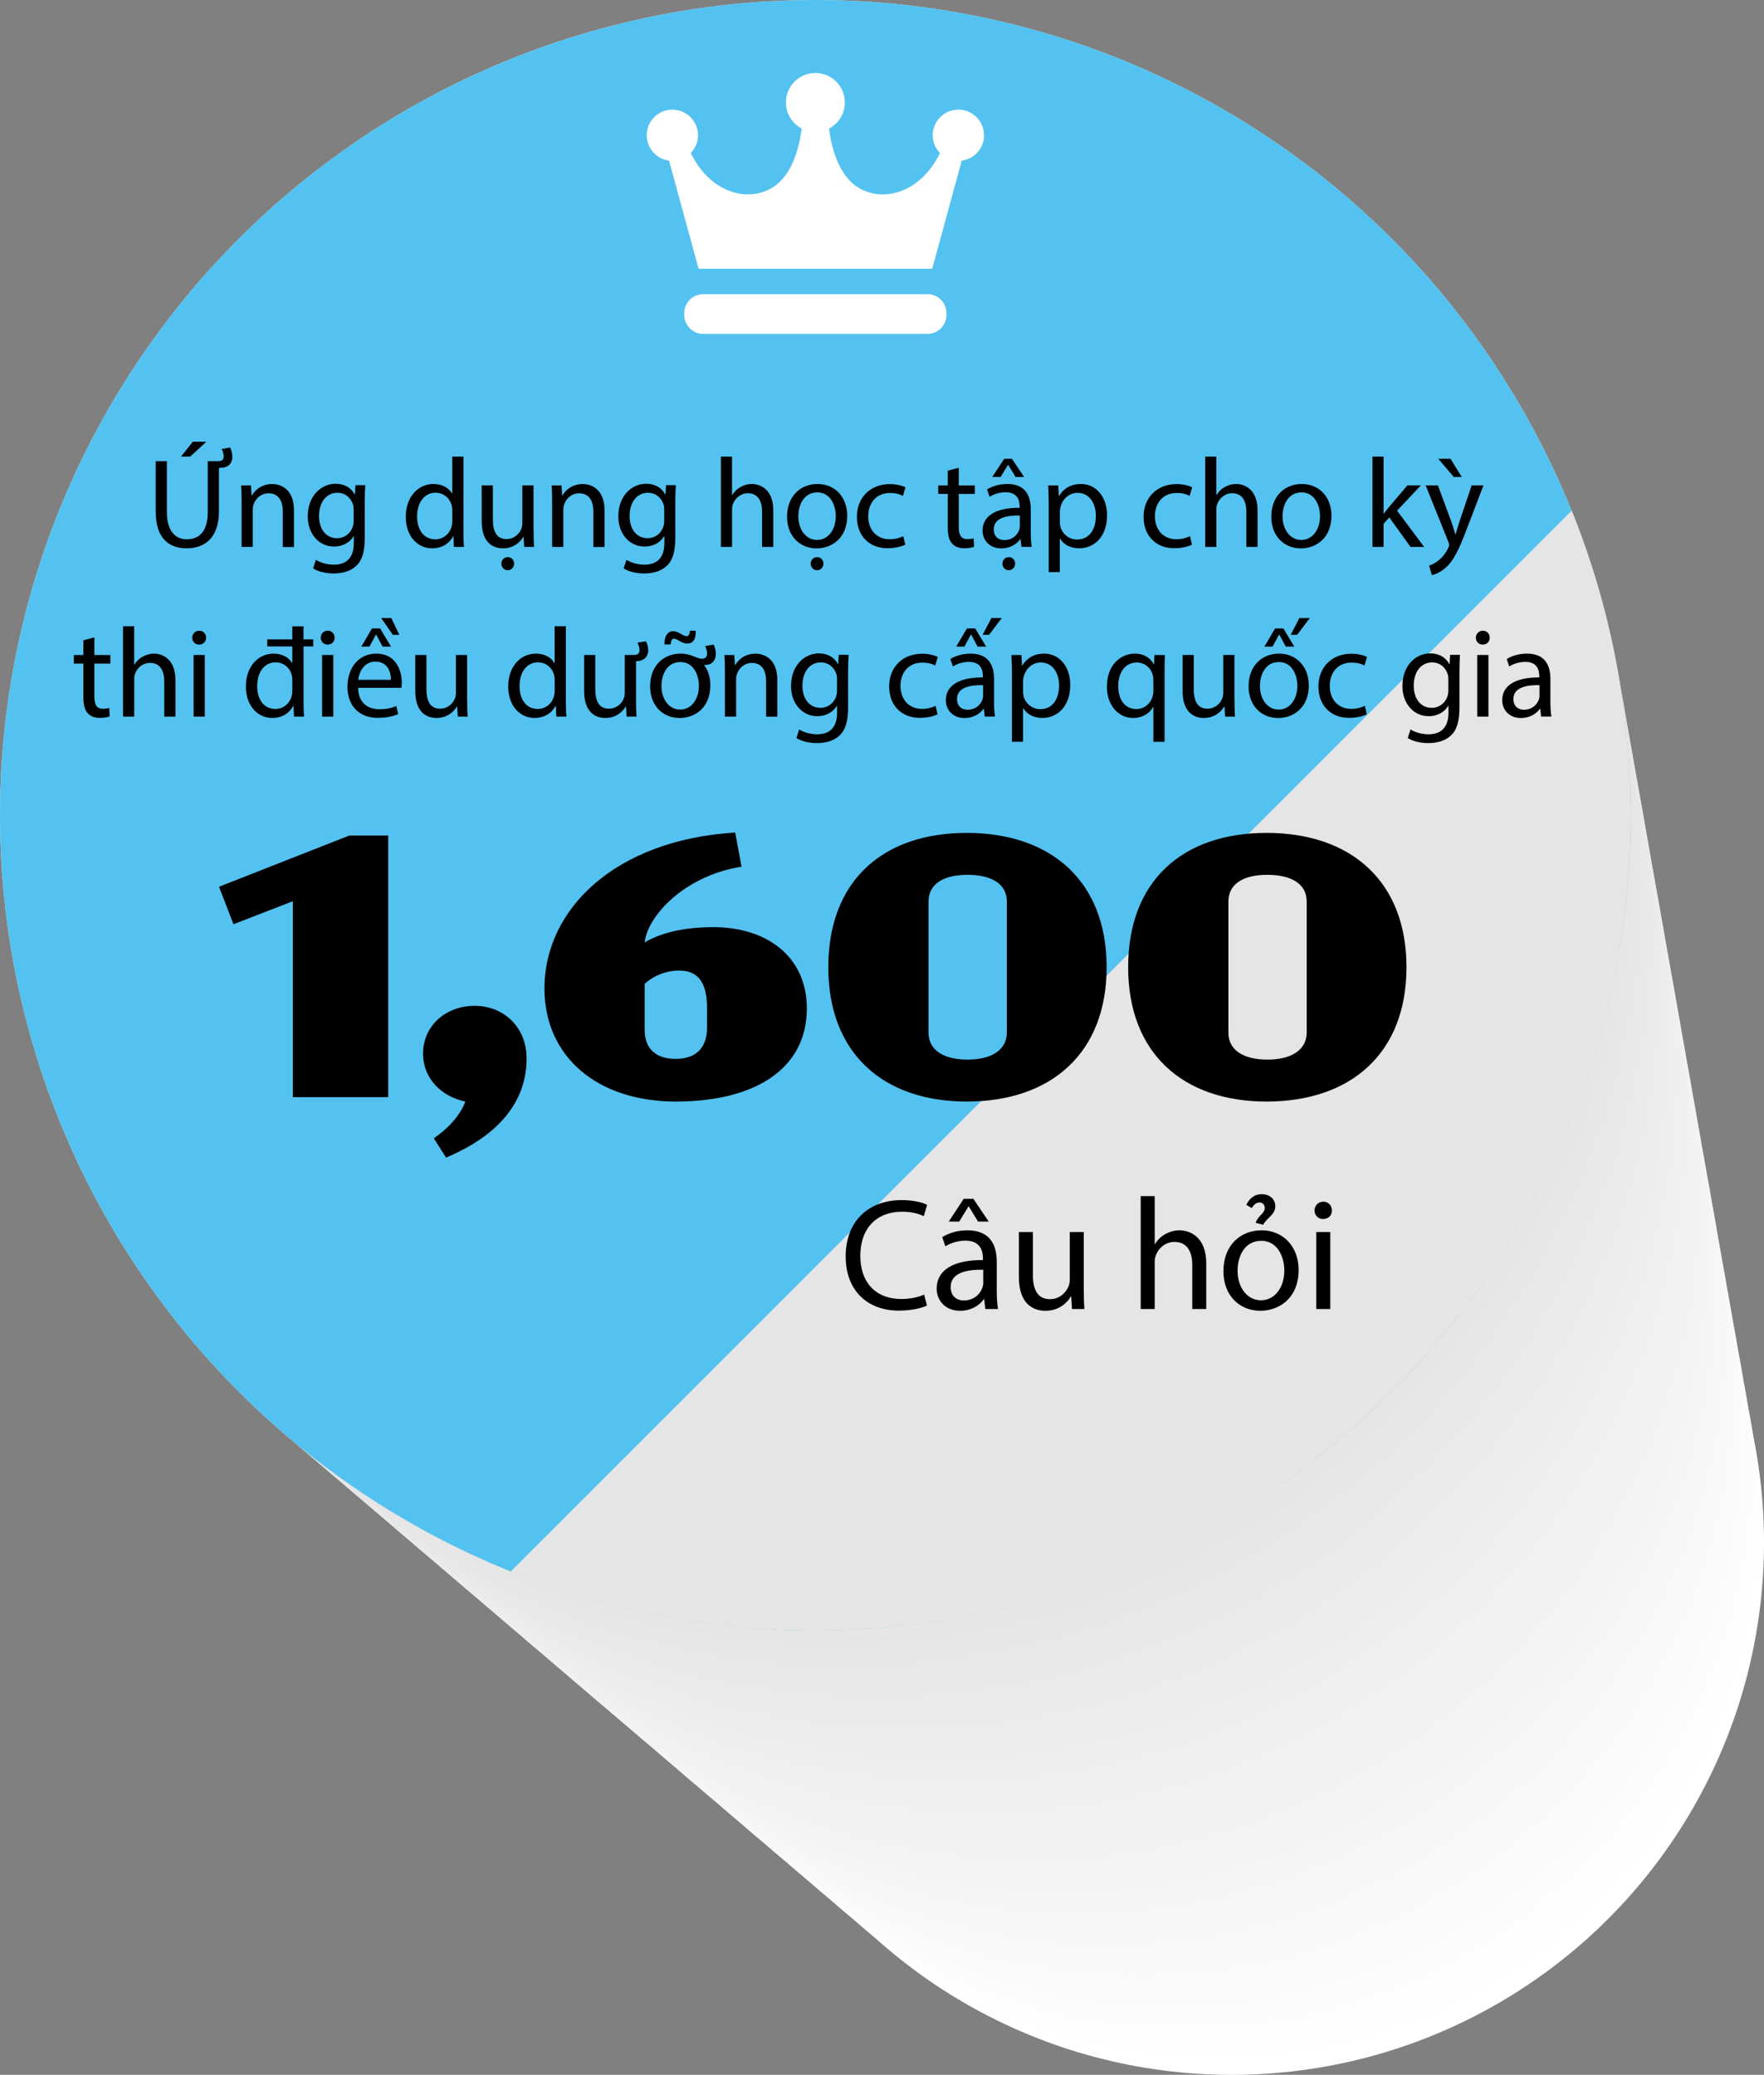 <?xml version="1.0" encoding="UTF-8"?>
<svg xmlns="http://www.w3.org/2000/svg" viewBox="0 0 332.74 391.4">
  <rect x="0" y="0" width="332.74" height="391.4" fill="#808080" stroke="none"/>
  <defs>
    <style>
      .cls-1 {
        fill: #f1f1f1;
      }

      .cls-2 {
        fill: #eaeaea;
      }

      .cls-3 {
        fill: #e6e6e6;
      }

      .cls-4 {
        fill: #efefef;
      }

      .cls-5 {
        fill: #f6f6f6;
      }

      .cls-6 {
        fill: #ebebeb;
      }

      .cls-7 {
        fill: #f4f4f4;
      }

      .cls-8 {
        fill: #e5e5e5;
      }

      .cls-9 {
        isolation: isolate;
      }

      .cls-10 {
        mix-blend-mode: multiply;
      }

      .cls-11 {
        fill: #54c2f0;
      }

      .cls-12 {
        fill: #e7e7e7;
      }

      .cls-13 {
        fill: #fff;
      }

      .cls-14 {
        fill: #f9f9f9;
      }

      .cls-15 {
        fill: #f0f0f0;
      }

      .cls-16 {
        fill: #fafafa;
      }

      .cls-17 {
        fill: #e9e9e9;
      }

      .cls-18 {
        fill: #f8f8f8;
      }

      .cls-19 {
        fill: #f7f7f7;
      }

      .cls-20 {
        fill: #fefefe;
      }

      .cls-21 {
        fill: #f2f2f2;
      }

      .cls-22 {
        fill: #f5f5f5;
      }

      .cls-23 {
        fill: #f3f3f3;
      }

      .cls-24 {
        fill: #fbfbfb;
      }

      .cls-25 {
        fill: #fcfcfc;
      }

      .cls-26 {
        fill: #ededed;
      }

      .cls-27 {
        fill: #eee;
      }

      .cls-28 {
        fill: #e8e8e8;
      }

      .cls-29 {
        fill: #ececec;
      }

      .cls-30 {
        fill: #fdfdfd;
      }
    </style>
  </defs>
  <g class="cls-9">
    <g id="Layer_2" data-name="Layer 2">
      <g id="_レイヤー_1" data-name="レイヤー 1">
        <g>
          <g>
            <circle class="cls-13" cx="232.32" cy="290.99" r="100.42"/>
            <circle class="cls-20" cx="229.42" cy="285.91" r="102.39"/>
            <circle class="cls-30" cx="226.51" cy="280.83" r="104.37"/>
            <circle class="cls-25" cx="223.6" cy="275.74" r="106.35"/>
            <circle class="cls-24" cx="220.69" cy="270.66" r="108.32"/>
            <circle class="cls-16" cx="217.78" cy="265.58" r="110.3"/>
            <circle class="cls-14" cx="214.87" cy="260.5" r="112.28"/>
            <circle class="cls-18" cx="211.96" cy="255.42" r="114.25"/>
            <circle class="cls-19" cx="209.06" cy="250.34" r="116.23"/>
            <circle class="cls-5" cx="206.15" cy="245.26" r="118.21"/>
            <circle class="cls-22" cx="203.24" cy="240.17" r="120.18"/>
            <circle class="cls-7" cx="200.33" cy="235.09" r="122.16"/>
            <circle class="cls-23" cx="197.42" cy="230.01" r="124.14"/>
            <circle class="cls-21" cx="194.51" cy="224.93" r="126.12"/>
            <circle class="cls-21" cx="191.6" cy="219.85" r="128.09"/>
            <circle class="cls-1" cx="188.7" cy="214.77" r="130.07"/>
            <circle class="cls-15" cx="185.79" cy="209.69" r="132.05"/>
            <circle class="cls-4" cx="182.88" cy="204.61" r="134.02"/>
            <circle class="cls-27" cx="179.97" cy="199.52" r="136"/>
            <circle class="cls-26" cx="177.06" cy="194.44" r="137.98"/>
            <circle class="cls-29" cx="174.15" cy="189.36" r="139.95"/>
            <circle class="cls-6" cx="171.24" cy="184.28" r="141.93"/>
            <circle class="cls-2" cx="168.34" cy="179.2" r="143.91"/>
            <circle class="cls-17" cx="165.43" cy="174.12" r="145.88"/>
            <circle class="cls-28" cx="162.52" cy="169.04" r="147.86"/>
            <circle class="cls-12" cx="159.61" cy="163.96" r="149.84"/>
            <circle class="cls-3" cx="156.7" cy="158.87" r="151.82"/>
            <circle class="cls-8" cx="153.79" cy="153.79" r="153.79"/>
          </g>
          <circle class="cls-11" cx="153.79" cy="153.79" r="153.79"/>
          <g class="cls-10">
            <path class="cls-8" d="M96.32,296.48c17.76,7.16,37.15,11.11,57.47,11.11,84.94,0,153.79-68.86,153.79-153.79,0-20.32-3.95-39.72-11.11-57.47l-200.16,200.16Z"/>
          </g>
          <g>
            <path class="cls-13" d="M185.61,25.51c0-2.67-2.17-4.83-4.83-4.83s-4.84,2.16-4.84,4.83c0,1.31.52,2.49,1.36,3.36-3.29,6.81-9.57,9.19-14.44,7.03-4.34-1.92-5.94-7.4-6.48-11.65,1.77-.93,2.98-2.78,2.98-4.92,0-3.07-2.49-5.56-5.56-5.56s-5.56,2.49-5.56,5.56c0,2.14,1.21,3.99,2.98,4.92-.54,4.25-2.14,9.73-6.48,11.65-4.87,2.15-11.15-.23-14.44-7.03.84-.87,1.36-2.05,1.36-3.36,0-2.67-2.17-4.83-4.83-4.83-2.67,0-4.84,2.16-4.84,4.83,0,2.46,1.84,4.48,4.21,4.79l5.57,20.39h44.07l5.57-20.39c2.38-.31,4.21-2.33,4.21-4.79Z"/>
            <path class="cls-13" d="M178.53,59.39c0,1.99-1.61,3.6-3.6,3.6h-42.27c-1.99,0-3.6-1.61-3.6-3.6v-.3c0-1.99,1.61-3.6,3.6-3.6h42.27c1.99,0,3.6,1.61,3.6,3.6v.3Z"/>
          </g>
          <g>
            <path d="M43.41,84.41c.24.53.41,1.13.41,1.8,0,1.18-.72,1.99-2.16,2.04l-.36.02v8.16c0,4.97-2.62,7.01-6.12,7.01-3.31,0-5.81-1.9-5.81-6.91v-9.53h2.11v9.58c0,3.62,1.61,5.16,3.77,5.16,2.4,0,3.94-1.58,3.94-5.16v-9.58h1.9c.82,0,1.1-.29,1.1-.91,0-.46-.14-.96-.38-1.39l1.61-.29ZM38.92,83.33l-3.05,2.81h-1.73l2.23-2.81h2.54Z"/>
            <path d="M45.57,94.71c0-1.2-.02-2.18-.1-3.14h1.87l.12,1.92h.05c.58-1.1,1.92-2.18,3.84-2.18,1.61,0,4.1.96,4.1,4.94v6.94h-2.11v-6.7c0-1.87-.7-3.43-2.69-3.43-1.39,0-2.47.98-2.83,2.16-.1.26-.14.62-.14.98v6.98h-2.11v-8.47Z"/>
            <path d="M68.9,91.56c-.05.84-.1,1.78-.1,3.19v6.74c0,2.66-.53,4.3-1.66,5.3-1.13,1.06-2.76,1.39-4.22,1.39s-2.93-.34-3.86-.96l.53-1.61c.77.48,1.97.91,3.41.91,2.16,0,3.74-1.13,3.74-4.06v-1.3h-.05c-.65,1.08-1.9,1.94-3.7,1.94-2.88,0-4.94-2.45-4.94-5.67,0-3.94,2.57-6.17,5.23-6.17,2.02,0,3.12,1.06,3.62,2.02h.05l.1-1.75h1.85ZM66.71,96.15c0-.36-.02-.67-.12-.96-.38-1.22-1.42-2.23-2.95-2.23-2.02,0-3.46,1.71-3.46,4.39,0,2.28,1.15,4.18,3.43,4.18,1.3,0,2.47-.82,2.93-2.16.12-.36.17-.77.17-1.13v-2.09Z"/>
            <path d="M87.42,86.14v14.04c0,1.03.02,2.21.1,3h-1.9l-.1-2.02h-.05c-.65,1.3-2.06,2.28-3.96,2.28-2.81,0-4.97-2.38-4.97-5.9-.02-3.86,2.38-6.24,5.21-6.24,1.78,0,2.98.84,3.5,1.78h.05v-6.94h2.11ZM85.31,96.29c0-.26-.02-.62-.1-.89-.31-1.34-1.46-2.45-3.05-2.45-2.18,0-3.48,1.92-3.48,4.49,0,2.35,1.15,4.3,3.43,4.3,1.42,0,2.71-.94,3.1-2.52.07-.29.1-.58.1-.91v-2.02Z"/>
            <path d="M100.65,100.01c0,1.2.02,2.26.1,3.17h-1.87l-.12-1.9h-.05c-.55.94-1.78,2.16-3.84,2.16-1.82,0-4.01-1.01-4.01-5.09v-6.79h2.11v6.43c0,2.21.67,3.7,2.59,3.7,1.42,0,2.4-.98,2.78-1.92.12-.31.19-.7.19-1.08v-7.13h2.11v8.45ZM96.97,106.32c0,.67-.48,1.25-1.22,1.25-.67,0-1.18-.58-1.18-1.25s.53-1.22,1.22-1.22,1.18.55,1.18,1.22Z"/>
            <path d="M104.15,94.71c0-1.2-.02-2.18-.1-3.14h1.87l.12,1.92h.05c.58-1.1,1.92-2.18,3.84-2.18,1.61,0,4.1.96,4.1,4.94v6.94h-2.11v-6.7c0-1.87-.7-3.43-2.69-3.43-1.39,0-2.47.98-2.83,2.16-.1.26-.14.62-.14.98v6.98h-2.11v-8.47Z"/>
            <path d="M127.48,91.56c-.05.84-.1,1.78-.1,3.19v6.74c0,2.66-.53,4.3-1.66,5.3-1.13,1.06-2.76,1.39-4.22,1.39s-2.93-.34-3.86-.96l.53-1.61c.77.48,1.97.91,3.41.91,2.16,0,3.74-1.13,3.74-4.06v-1.3h-.05c-.65,1.08-1.9,1.94-3.7,1.94-2.88,0-4.94-2.45-4.94-5.67,0-3.94,2.57-6.17,5.23-6.17,2.02,0,3.12,1.06,3.62,2.02h.05l.1-1.75h1.85ZM125.29,96.15c0-.36-.02-.67-.12-.96-.38-1.22-1.42-2.23-2.95-2.23-2.02,0-3.46,1.71-3.46,4.39,0,2.28,1.15,4.18,3.43,4.18,1.3,0,2.47-.82,2.93-2.16.12-.36.17-.77.17-1.13v-2.09Z"/>
            <path d="M135.97,86.14h2.11v7.25h.05c.34-.6.86-1.13,1.51-1.49.62-.36,1.37-.6,2.16-.6,1.56,0,4.06.96,4.06,4.97v6.91h-2.11v-6.67c0-1.87-.7-3.46-2.69-3.46-1.37,0-2.45.96-2.83,2.11-.12.29-.14.6-.14,1.01v7.01h-2.11v-17.04Z"/>
            <path d="M159.81,97.28c0,4.3-2.98,6.17-5.78,6.17-3.14,0-5.57-2.3-5.57-5.98,0-3.89,2.54-6.17,5.76-6.17s5.59,2.42,5.59,5.98ZM150.59,97.4c0,2.54,1.46,4.46,3.53,4.46s3.53-1.9,3.53-4.51c0-1.97-.98-4.46-3.48-4.46s-3.58,2.3-3.58,4.51ZM155.32,106.32c0,.67-.48,1.25-1.22,1.25-.67,0-1.18-.58-1.18-1.25s.53-1.22,1.22-1.22,1.18.55,1.18,1.22Z"/>
            <path d="M170.75,102.75c-.55.29-1.78.67-3.34.67-3.5,0-5.78-2.38-5.78-5.93s2.45-6.17,6.24-6.17c1.25,0,2.35.31,2.93.6l-.48,1.63c-.5-.29-1.3-.55-2.45-.55-2.66,0-4.1,1.97-4.1,4.39,0,2.69,1.73,4.34,4.03,4.34,1.2,0,1.99-.31,2.59-.58l.36,1.58Z"/>
            <path d="M180.85,88.23v3.34h3.02v1.61h-3.02v6.26c0,1.44.41,2.26,1.58,2.26.55,0,.96-.07,1.22-.14l.1,1.58c-.41.17-1.06.29-1.87.29-.98,0-1.78-.31-2.28-.89-.6-.62-.82-1.66-.82-3.02v-6.34h-1.8v-1.61h1.8v-2.78l2.06-.55Z"/>
            <path d="M192.68,103.18l-.17-1.46h-.07c-.65.91-1.9,1.73-3.55,1.73-2.35,0-3.55-1.66-3.55-3.34,0-2.81,2.5-4.34,6.99-4.32v-.24c0-.96-.26-2.69-2.64-2.69-1.08,0-2.21.34-3.02.86l-.48-1.39c.96-.62,2.35-1.03,3.82-1.03,3.55,0,4.42,2.42,4.42,4.75v4.34c0,1.01.05,1.99.19,2.78h-1.92ZM190.88,86.55l2.3,3.43h-1.61l-1.39-2.28h-.05l-1.39,2.28h-1.58l2.26-3.43h1.46ZM192.37,97.25c-2.3-.05-4.92.36-4.92,2.62,0,1.37.91,2.02,1.99,2.02,1.51,0,2.47-.96,2.81-1.94.07-.22.12-.46.12-.67v-2.02ZM191.48,106.32c0,.67-.48,1.25-1.22,1.25-.67,0-1.18-.58-1.18-1.25s.53-1.22,1.22-1.22,1.18.55,1.18,1.22Z"/>
            <path d="M197.82,95.36c0-1.49-.05-2.69-.1-3.79h1.9l.1,1.99h.05c.86-1.42,2.23-2.26,4.13-2.26,2.81,0,4.92,2.38,4.92,5.9,0,4.18-2.54,6.24-5.28,6.24-1.54,0-2.88-.67-3.58-1.82h-.05v6.31h-2.09v-12.58ZM199.91,98.45c0,.31.05.6.1.86.38,1.46,1.66,2.47,3.17,2.47,2.23,0,3.53-1.82,3.53-4.49,0-2.33-1.22-4.32-3.46-4.32-1.44,0-2.78,1.03-3.19,2.62-.07.26-.14.58-.14.86v1.99Z"/>
            <path d="M224.84,102.75c-.55.29-1.78.67-3.34.67-3.5,0-5.79-2.38-5.79-5.93s2.45-6.17,6.24-6.17c1.25,0,2.35.31,2.93.6l-.48,1.63c-.5-.29-1.3-.55-2.45-.55-2.67,0-4.1,1.97-4.1,4.39,0,2.69,1.73,4.34,4.03,4.34,1.2,0,1.99-.31,2.59-.58l.36,1.58Z"/>
            <path d="M227.32,86.14h2.11v7.25h.05c.34-.6.86-1.13,1.51-1.49.62-.36,1.37-.6,2.16-.6,1.56,0,4.06.96,4.06,4.97v6.91h-2.11v-6.67c0-1.87-.7-3.46-2.69-3.46-1.37,0-2.45.96-2.83,2.11-.12.29-.14.6-.14,1.01v7.01h-2.11v-17.04Z"/>
            <path d="M251.15,97.28c0,4.3-2.98,6.17-5.78,6.17-3.14,0-5.57-2.3-5.57-5.98,0-3.89,2.54-6.17,5.76-6.17s5.59,2.42,5.59,5.98ZM241.93,97.4c0,2.54,1.46,4.46,3.53,4.46s3.53-1.9,3.53-4.51c0-1.97-.98-4.46-3.48-4.46s-3.58,2.3-3.58,4.51Z"/>
            <path d="M260.99,96.89h.05c.29-.41.7-.91,1.03-1.32l3.41-4.01h2.54l-4.49,4.78,5.11,6.84h-2.57l-4.01-5.57-1.08,1.2v4.37h-2.09v-17.04h2.09v10.75Z"/>
            <path d="M271.23,91.56l2.54,6.86c.26.77.55,1.68.74,2.38h.05c.22-.7.46-1.58.74-2.42l2.3-6.82h2.23l-3.17,8.28c-1.51,3.98-2.54,6.02-3.98,7.27-1.03.91-2.06,1.27-2.59,1.37l-.53-1.78c.53-.17,1.22-.5,1.85-1.03.58-.46,1.3-1.27,1.78-2.35.1-.22.17-.38.17-.5s-.05-.29-.14-.55l-4.3-10.71h2.3ZM273.61,86.55l2.11,3.43h-1.49l-2.93-3.43h2.3Z"/>
            <path d="M17.8,120.23v3.34h3.02v1.61h-3.02v6.26c0,1.44.41,2.26,1.58,2.26.55,0,.96-.07,1.22-.14l.1,1.58c-.41.17-1.06.29-1.87.29-.98,0-1.78-.31-2.28-.89-.6-.62-.82-1.66-.82-3.02v-6.34h-1.8v-1.61h1.8v-2.78l2.06-.55Z"/>
            <path d="M23.2,118.14h2.11v7.25h.05c.34-.6.86-1.13,1.51-1.49.62-.36,1.37-.6,2.16-.6,1.56,0,4.06.96,4.06,4.97v6.91h-2.11v-6.67c0-1.87-.7-3.46-2.69-3.46-1.37,0-2.45.96-2.83,2.11-.12.29-.14.6-.14,1.01v7.01h-2.11v-17.04Z"/>
            <path d="M38.87,120.3c.02.72-.5,1.3-1.34,1.3-.74,0-1.27-.58-1.27-1.3s.55-1.32,1.32-1.32,1.3.58,1.3,1.32ZM36.52,135.18v-11.62h2.11v11.62h-2.11Z"/>
            <path d="M57.26,121.93v10.25c0,1.03.02,2.21.1,3h-1.9l-.1-2.02h-.05c-.65,1.3-2.06,2.28-3.96,2.28-2.81,0-4.97-2.38-4.97-5.9-.02-3.86,2.38-6.24,5.21-6.24,1.78,0,2.98.84,3.5,1.78h.05v-3.14h-4.73v-1.32h4.73v-2.47h2.11v2.47h1.85v1.32h-1.85ZM55.14,128.29c0-.26-.02-.62-.1-.89-.31-1.34-1.46-2.45-3.05-2.45-2.18,0-3.48,1.92-3.48,4.49,0,2.35,1.15,4.3,3.43,4.3,1.42,0,2.71-.94,3.1-2.52.07-.29.1-.58.1-.91v-2.02Z"/>
            <path d="M63.11,120.3c.02.72-.5,1.3-1.34,1.3-.74,0-1.27-.58-1.27-1.3s.55-1.32,1.32-1.32,1.3.58,1.3,1.32ZM60.76,135.18v-11.62h2.11v11.62h-2.11Z"/>
            <path d="M67.55,129.76c.05,2.86,1.87,4.03,3.98,4.03,1.51,0,2.42-.26,3.22-.6l.36,1.51c-.74.34-2.02.72-3.86.72-3.58,0-5.71-2.35-5.71-5.86s2.06-6.26,5.45-6.26c3.79,0,4.8,3.34,4.8,5.47,0,.43-.05.77-.07.98h-8.16ZM73.74,128.24c.02-1.34-.55-3.43-2.93-3.43-2.14,0-3.07,1.97-3.24,3.43h6.17ZM71.7,118.55l2.06,3.43h-1.58l-1.22-2.26h-.05l-1.22,2.26h-1.54l2.02-3.43h1.54ZM73.81,116.58l1.51,3.17h-1.22l-2.21-3.17h1.92Z"/>
            <path d="M88.12,132.01c0,1.2.02,2.26.1,3.17h-1.87l-.12-1.9h-.05c-.55.94-1.78,2.16-3.84,2.16-1.82,0-4.01-1.01-4.01-5.09v-6.79h2.11v6.43c0,2.21.67,3.7,2.59,3.7,1.42,0,2.4-.98,2.78-1.92.12-.31.19-.7.19-1.08v-7.13h2.11v8.45Z"/>
            <path d="M106.74,118.14v14.04c0,1.03.02,2.21.1,3h-1.9l-.1-2.02h-.05c-.65,1.3-2.06,2.28-3.96,2.28-2.81,0-4.97-2.38-4.97-5.9-.02-3.86,2.38-6.24,5.21-6.24,1.78,0,2.98.84,3.5,1.78h.05v-6.94h2.11ZM104.63,128.29c0-.26-.02-.62-.1-.89-.31-1.34-1.46-2.45-3.05-2.45-2.18,0-3.48,1.92-3.48,4.49,0,2.35,1.15,4.3,3.43,4.3,1.42,0,2.71-.94,3.1-2.52.07-.29.1-.58.1-.91v-2.02Z"/>
            <path d="M121.84,120.97c.26.48.43,1.08.43,1.73,0,1.2-.86,1.97-2.04,2.02l-.26.02v7.27c0,1.2.02,2.26.1,3.17h-1.87l-.12-1.9h-.05c-.55.94-1.78,2.16-3.84,2.16-1.82,0-4.01-1.01-4.01-5.09v-6.79h2.11v6.43c0,2.21.67,3.7,2.59,3.7,1.42,0,2.4-.98,2.78-1.92.12-.31.19-.7.19-1.08v-7.13h1.66c.84,0,1.13-.34,1.13-.94,0-.46-.17-.96-.41-1.39l1.61-.26Z"/>
            <path d="M134.61,121.6c.24.5.41,1.08.41,1.75,0,1.3-.77,2.16-2.23,2.09.77.96,1.2,2.28,1.2,3.84,0,4.3-2.98,6.17-5.79,6.17-3.14,0-5.57-2.3-5.57-5.98,0-3.89,2.54-6.17,5.76-6.17.72,0,1.34.12,1.99.34.58.17,1.3.62,2.04.62.62,0,.96-.34.96-.96,0-.53-.17-1.01-.38-1.42l1.61-.29ZM124.77,129.4c0,2.54,1.46,4.46,3.53,4.46s3.53-1.9,3.53-4.51c0-1.97-.98-4.46-3.48-4.46s-3.58,2.3-3.58,4.51ZM125.34,121.57c-.05-1.56.6-2.5,1.63-2.5.53,0,.94.22,1.49.53.38.22.72.41,1.01.41.38,0,.6-.22.67-1.03h1.1c.05,1.61-.5,2.42-1.63,2.42-.5,0-.96-.22-1.46-.48-.48-.29-.74-.43-1.03-.43-.38,0-.58.41-.62,1.08h-1.15Z"/>
            <path d="M136.74,126.71c0-1.2-.02-2.18-.1-3.14h1.87l.12,1.92h.05c.58-1.1,1.92-2.18,3.84-2.18,1.61,0,4.1.96,4.1,4.94v6.94h-2.11v-6.7c0-1.87-.7-3.43-2.69-3.43-1.39,0-2.47.98-2.83,2.16-.1.26-.14.62-.14.98v6.98h-2.11v-8.47Z"/>
            <path d="M160.07,123.56c-.05.84-.1,1.78-.1,3.19v6.74c0,2.66-.53,4.3-1.66,5.3-1.13,1.06-2.76,1.39-4.22,1.39s-2.93-.34-3.87-.96l.53-1.61c.77.48,1.97.91,3.41.91,2.16,0,3.74-1.13,3.74-4.06v-1.3h-.05c-.65,1.08-1.9,1.94-3.7,1.94-2.88,0-4.94-2.45-4.94-5.67,0-3.94,2.57-6.17,5.23-6.17,2.02,0,3.12,1.06,3.62,2.02h.05l.1-1.75h1.85ZM157.89,128.15c0-.36-.02-.67-.12-.96-.38-1.22-1.42-2.23-2.95-2.23-2.02,0-3.46,1.71-3.46,4.39,0,2.28,1.15,4.18,3.43,4.18,1.3,0,2.47-.82,2.93-2.16.12-.36.17-.77.17-1.13v-2.09Z"/>
            <path d="M176.85,134.75c-.55.29-1.78.67-3.34.67-3.5,0-5.79-2.38-5.79-5.93s2.45-6.17,6.24-6.17c1.25,0,2.35.31,2.93.6l-.48,1.63c-.5-.29-1.3-.55-2.45-.55-2.67,0-4.1,1.97-4.1,4.39,0,2.69,1.73,4.34,4.03,4.34,1.2,0,1.99-.31,2.59-.58l.36,1.58Z"/>
            <path d="M185.75,135.18l-.17-1.46h-.07c-.65.91-1.9,1.73-3.55,1.73-2.35,0-3.55-1.66-3.55-3.34,0-2.81,2.5-4.34,6.99-4.32v-.24c0-.96-.26-2.69-2.64-2.69-1.08,0-2.21.34-3.02.86l-.48-1.39c.96-.62,2.35-1.03,3.82-1.03,3.55,0,4.42,2.42,4.42,4.75v4.34c0,1.01.05,1.99.19,2.78h-1.92ZM183.95,118.55l2.06,3.43h-1.61l-1.2-2.26h-.07l-1.22,2.26h-1.54l2.02-3.43h1.56ZM185.44,129.25c-2.3-.05-4.92.36-4.92,2.62,0,1.37.91,2.02,1.99,2.02,1.51,0,2.47-.96,2.81-1.94.07-.22.12-.46.12-.67v-2.02ZM188.97,116.58l-2.4,3.17h-1.22l1.66-3.17h1.97Z"/>
            <path d="M190.88,127.36c0-1.49-.05-2.69-.1-3.79h1.9l.1,1.99h.05c.86-1.42,2.23-2.26,4.13-2.26,2.81,0,4.92,2.38,4.92,5.9,0,4.18-2.54,6.24-5.28,6.24-1.54,0-2.88-.67-3.58-1.82h-.05v6.31h-2.09v-12.58ZM192.97,130.45c0,.31.05.6.1.86.38,1.46,1.66,2.47,3.17,2.47,2.23,0,3.53-1.82,3.53-4.49,0-2.33-1.22-4.32-3.46-4.32-1.44,0-2.78,1.03-3.19,2.62-.07.26-.14.58-.14.86v1.99Z"/>
            <path d="M217.55,133.38h-.05c-.62,1.15-1.92,2.06-3.79,2.06-2.71,0-4.92-2.35-4.92-5.88,0-4.34,2.81-6.26,5.26-6.26,1.8,0,3,.89,3.58,2.02h.05l.07-1.75h1.99c-.05.98-.07,1.99-.07,3.19v13.18h-2.11v-6.55ZM217.55,128.27c0-.29-.02-.62-.1-.89-.31-1.3-1.44-2.4-3.02-2.4-2.18,0-3.5,1.85-3.5,4.46,0,2.3,1.1,4.32,3.43,4.32,1.37,0,2.54-.84,3.02-2.3.1-.29.17-.7.17-1.01v-2.18Z"/>
            <path d="M232.86,132.01c0,1.2.02,2.26.1,3.17h-1.87l-.12-1.9h-.05c-.55.94-1.78,2.16-3.84,2.16-1.82,0-4.01-1.01-4.01-5.09v-6.79h2.11v6.43c0,2.21.67,3.7,2.59,3.7,1.42,0,2.4-.98,2.78-1.92.12-.31.19-.7.19-1.08v-7.13h2.11v8.45Z"/>
            <path d="M246.88,129.28c0,4.3-2.98,6.17-5.79,6.17-3.14,0-5.57-2.3-5.57-5.98,0-3.89,2.54-6.17,5.76-6.17s5.59,2.42,5.59,5.98ZM237.66,129.4c0,2.54,1.46,4.46,3.53,4.46s3.53-1.9,3.53-4.51c0-1.97-.98-4.46-3.48-4.46s-3.58,2.3-3.58,4.51ZM242.08,118.55l2.06,3.43h-1.61l-1.22-2.26h-.05l-1.22,2.26h-1.54l2.02-3.43h1.56ZM247.07,116.58l-2.38,3.17h-1.22l1.63-3.17h1.97Z"/>
            <path d="M257.82,134.75c-.55.29-1.78.67-3.34.67-3.5,0-5.79-2.38-5.79-5.93s2.45-6.17,6.24-6.17c1.25,0,2.35.31,2.93.6l-.48,1.63c-.5-.29-1.3-.55-2.45-.55-2.67,0-4.1,1.97-4.1,4.39,0,2.69,1.73,4.34,4.03,4.34,1.2,0,1.99-.31,2.59-.58l.36,1.58Z"/>
            <path d="M275.39,123.56c-.05.84-.1,1.78-.1,3.19v6.74c0,2.66-.53,4.3-1.66,5.3-1.13,1.06-2.76,1.39-4.22,1.39s-2.93-.34-3.87-.96l.53-1.61c.77.48,1.97.91,3.41.91,2.16,0,3.74-1.13,3.74-4.06v-1.3h-.05c-.65,1.08-1.9,1.94-3.7,1.94-2.88,0-4.94-2.45-4.94-5.67,0-3.94,2.57-6.17,5.23-6.17,2.02,0,3.12,1.06,3.62,2.02h.05l.1-1.75h1.85ZM273.2,128.15c0-.36-.02-.67-.12-.96-.38-1.22-1.42-2.23-2.95-2.23-2.02,0-3.46,1.71-3.46,4.39,0,2.28,1.15,4.18,3.43,4.18,1.3,0,2.47-.82,2.93-2.16.12-.36.17-.77.17-1.13v-2.09Z"/>
            <path d="M281,120.3c.02.72-.5,1.3-1.34,1.3-.74,0-1.27-.58-1.27-1.3s.55-1.32,1.32-1.32,1.3.58,1.3,1.32ZM278.65,135.18v-11.62h2.11v11.62h-2.11Z"/>
            <path d="M290.7,135.18l-.17-1.46h-.07c-.65.91-1.9,1.73-3.55,1.73-2.35,0-3.55-1.66-3.55-3.34,0-2.81,2.5-4.34,6.99-4.32v-.24c0-.96-.26-2.69-2.64-2.69-1.08,0-2.21.34-3.02.86l-.48-1.39c.96-.62,2.35-1.03,3.82-1.03,3.55,0,4.42,2.42,4.42,4.75v4.34c0,1.01.05,1.99.19,2.78h-1.92ZM290.39,129.25c-2.3-.05-4.92.36-4.92,2.62,0,1.37.91,2.02,1.99,2.02,1.51,0,2.47-.96,2.81-1.94.07-.22.12-.46.12-.67v-2.02Z"/>
          </g>
          <g>
            <path d="M73.23,157.61v49.36h-17.99v-36.96l-11.2,4.34-2.73-7.07,24.57-9.66h7.35Z"/>
            <path d="M99.33,199.68c0,10.57-8.82,16.03-15.19,18.69l-2.31-3.64c2.59-1.75,4.97-4.27,5.95-6.93-4.48-.91-7.98-4.34-7.98-9.03,0-5.32,4.34-9.03,9.73-9.03s9.8,3.92,9.8,9.94Z"/>
            <path d="M152.19,190.23c0,11.48-9.87,17.57-24.71,17.57s-24.78-8.47-24.78-21.35c0-14.91,13.3-28,35.98-29.4l1.19,6.44c-10.85,1.75-17.71,9.31-18.27,14.28,2.87-1.68,7.07-2.87,12.95-2.87,10.08,0,17.64,5.53,17.64,15.33ZM133.36,190.09c0-5.18-2.03-7-5.25-7-2.66,0-5.04,1.12-6.51,2.52v8.61c0,4.06,2.59,5.53,5.88,5.53s5.88-1.61,5.88-5.88v-3.78Z"/>
            <path d="M156.24,182.46c0-16.31,10.29-25.34,26.11-25.34s26.39,9.03,26.39,25.34-10.57,25.34-26.39,25.34-26.11-9.17-26.11-25.34ZM189.92,194.78v-24.71c0-3.22-2.73-5.04-7.42-5.04s-7.35,1.82-7.35,5.04v24.78c0,3.15,2.73,5.04,7.35,5.04s7.42-1.89,7.42-5.11Z"/>
            <path d="M212.8,182.46c0-16.31,10.29-25.34,26.11-25.34s26.39,9.03,26.39,25.34-10.57,25.34-26.39,25.34-26.11-9.17-26.11-25.34ZM246.48,194.78v-24.71c0-3.22-2.73-5.04-7.42-5.04s-7.35,1.82-7.35,5.04v24.78c0,3.15,2.73,5.04,7.35,5.04s7.42-1.89,7.42-5.11Z"/>
          </g>
          <g>
            <path d="M174.85,246.28c-.96.48-2.88.96-5.34.96-5.7,0-9.99-3.6-9.99-10.23s4.29-10.62,10.56-10.62c2.52,0,4.11.54,4.8.9l-.63,2.13c-.99-.48-2.4-.84-4.08-.84-4.74,0-7.89,3.03-7.89,8.34,0,4.95,2.85,8.13,7.77,8.13,1.59,0,3.21-.33,4.26-.84l.54,2.07Z"/>
            <path d="M185.86,246.94l-.21-1.83h-.09c-.81,1.14-2.37,2.16-4.44,2.16-2.94,0-4.44-2.07-4.44-4.17,0-3.51,3.12-5.43,8.73-5.4v-.3c0-1.2-.33-3.36-3.3-3.36-1.35,0-2.76.42-3.78,1.08l-.6-1.74c1.2-.78,2.94-1.29,4.77-1.29,4.44,0,5.52,3.03,5.52,5.94v5.43c0,1.26.06,2.49.24,3.48h-2.4ZM183.61,226.15l2.88,4.29h-2.01l-1.74-2.85h-.06l-1.74,2.85h-1.98l2.82-4.29h1.83ZM185.47,239.53c-2.88-.06-6.15.45-6.15,3.27,0,1.71,1.14,2.52,2.49,2.52,1.89,0,3.09-1.2,3.51-2.43.09-.27.15-.57.15-.84v-2.52Z"/>
            <path d="M204.43,242.98c0,1.5.03,2.82.12,3.96h-2.34l-.15-2.37h-.06c-.69,1.17-2.22,2.7-4.8,2.7-2.28,0-5.01-1.26-5.01-6.36v-8.49h2.64v8.04c0,2.76.84,4.62,3.24,4.62,1.77,0,3-1.23,3.48-2.4.15-.39.24-.87.24-1.35v-8.91h2.64v10.56Z"/>
            <path d="M215.17,225.64h2.64v9.06h.06c.42-.75,1.08-1.41,1.89-1.86.78-.45,1.71-.75,2.7-.75,1.95,0,5.07,1.2,5.07,6.21v8.64h-2.64v-8.34c0-2.34-.87-4.32-3.36-4.32-1.71,0-3.06,1.2-3.54,2.64-.15.36-.18.75-.18,1.26v8.76h-2.64v-21.3Z"/>
            <path d="M244.96,239.56c0,5.37-3.72,7.71-7.23,7.71-3.93,0-6.96-2.88-6.96-7.47,0-4.86,3.18-7.71,7.2-7.71s6.99,3.03,6.99,7.47ZM233.44,239.71c0,3.18,1.83,5.58,4.41,5.58s4.41-2.37,4.41-5.64c0-2.46-1.23-5.58-4.35-5.58s-4.47,2.88-4.47,5.64ZM236.86,230.68c.36-1.32,1.71-1.71,1.71-2.82,0-.63-.45-1.02-1.02-1.02-.63,0-1.11.51-1.44,1.05l-1.02-.6c.51-1.08,1.41-2.01,2.91-2.01s2.55.93,2.55,2.25c0,1.68-1.59,2.16-2.28,3.51l-1.41-.36Z"/>
            <path d="M251.23,228.34c.03.9-.63,1.62-1.68,1.62-.93,0-1.59-.72-1.59-1.62s.69-1.65,1.65-1.65,1.62.72,1.62,1.65ZM248.29,246.94v-14.52h2.64v14.52h-2.64Z"/>
          </g>
        </g>
      </g>
    </g>
  </g>
</svg>